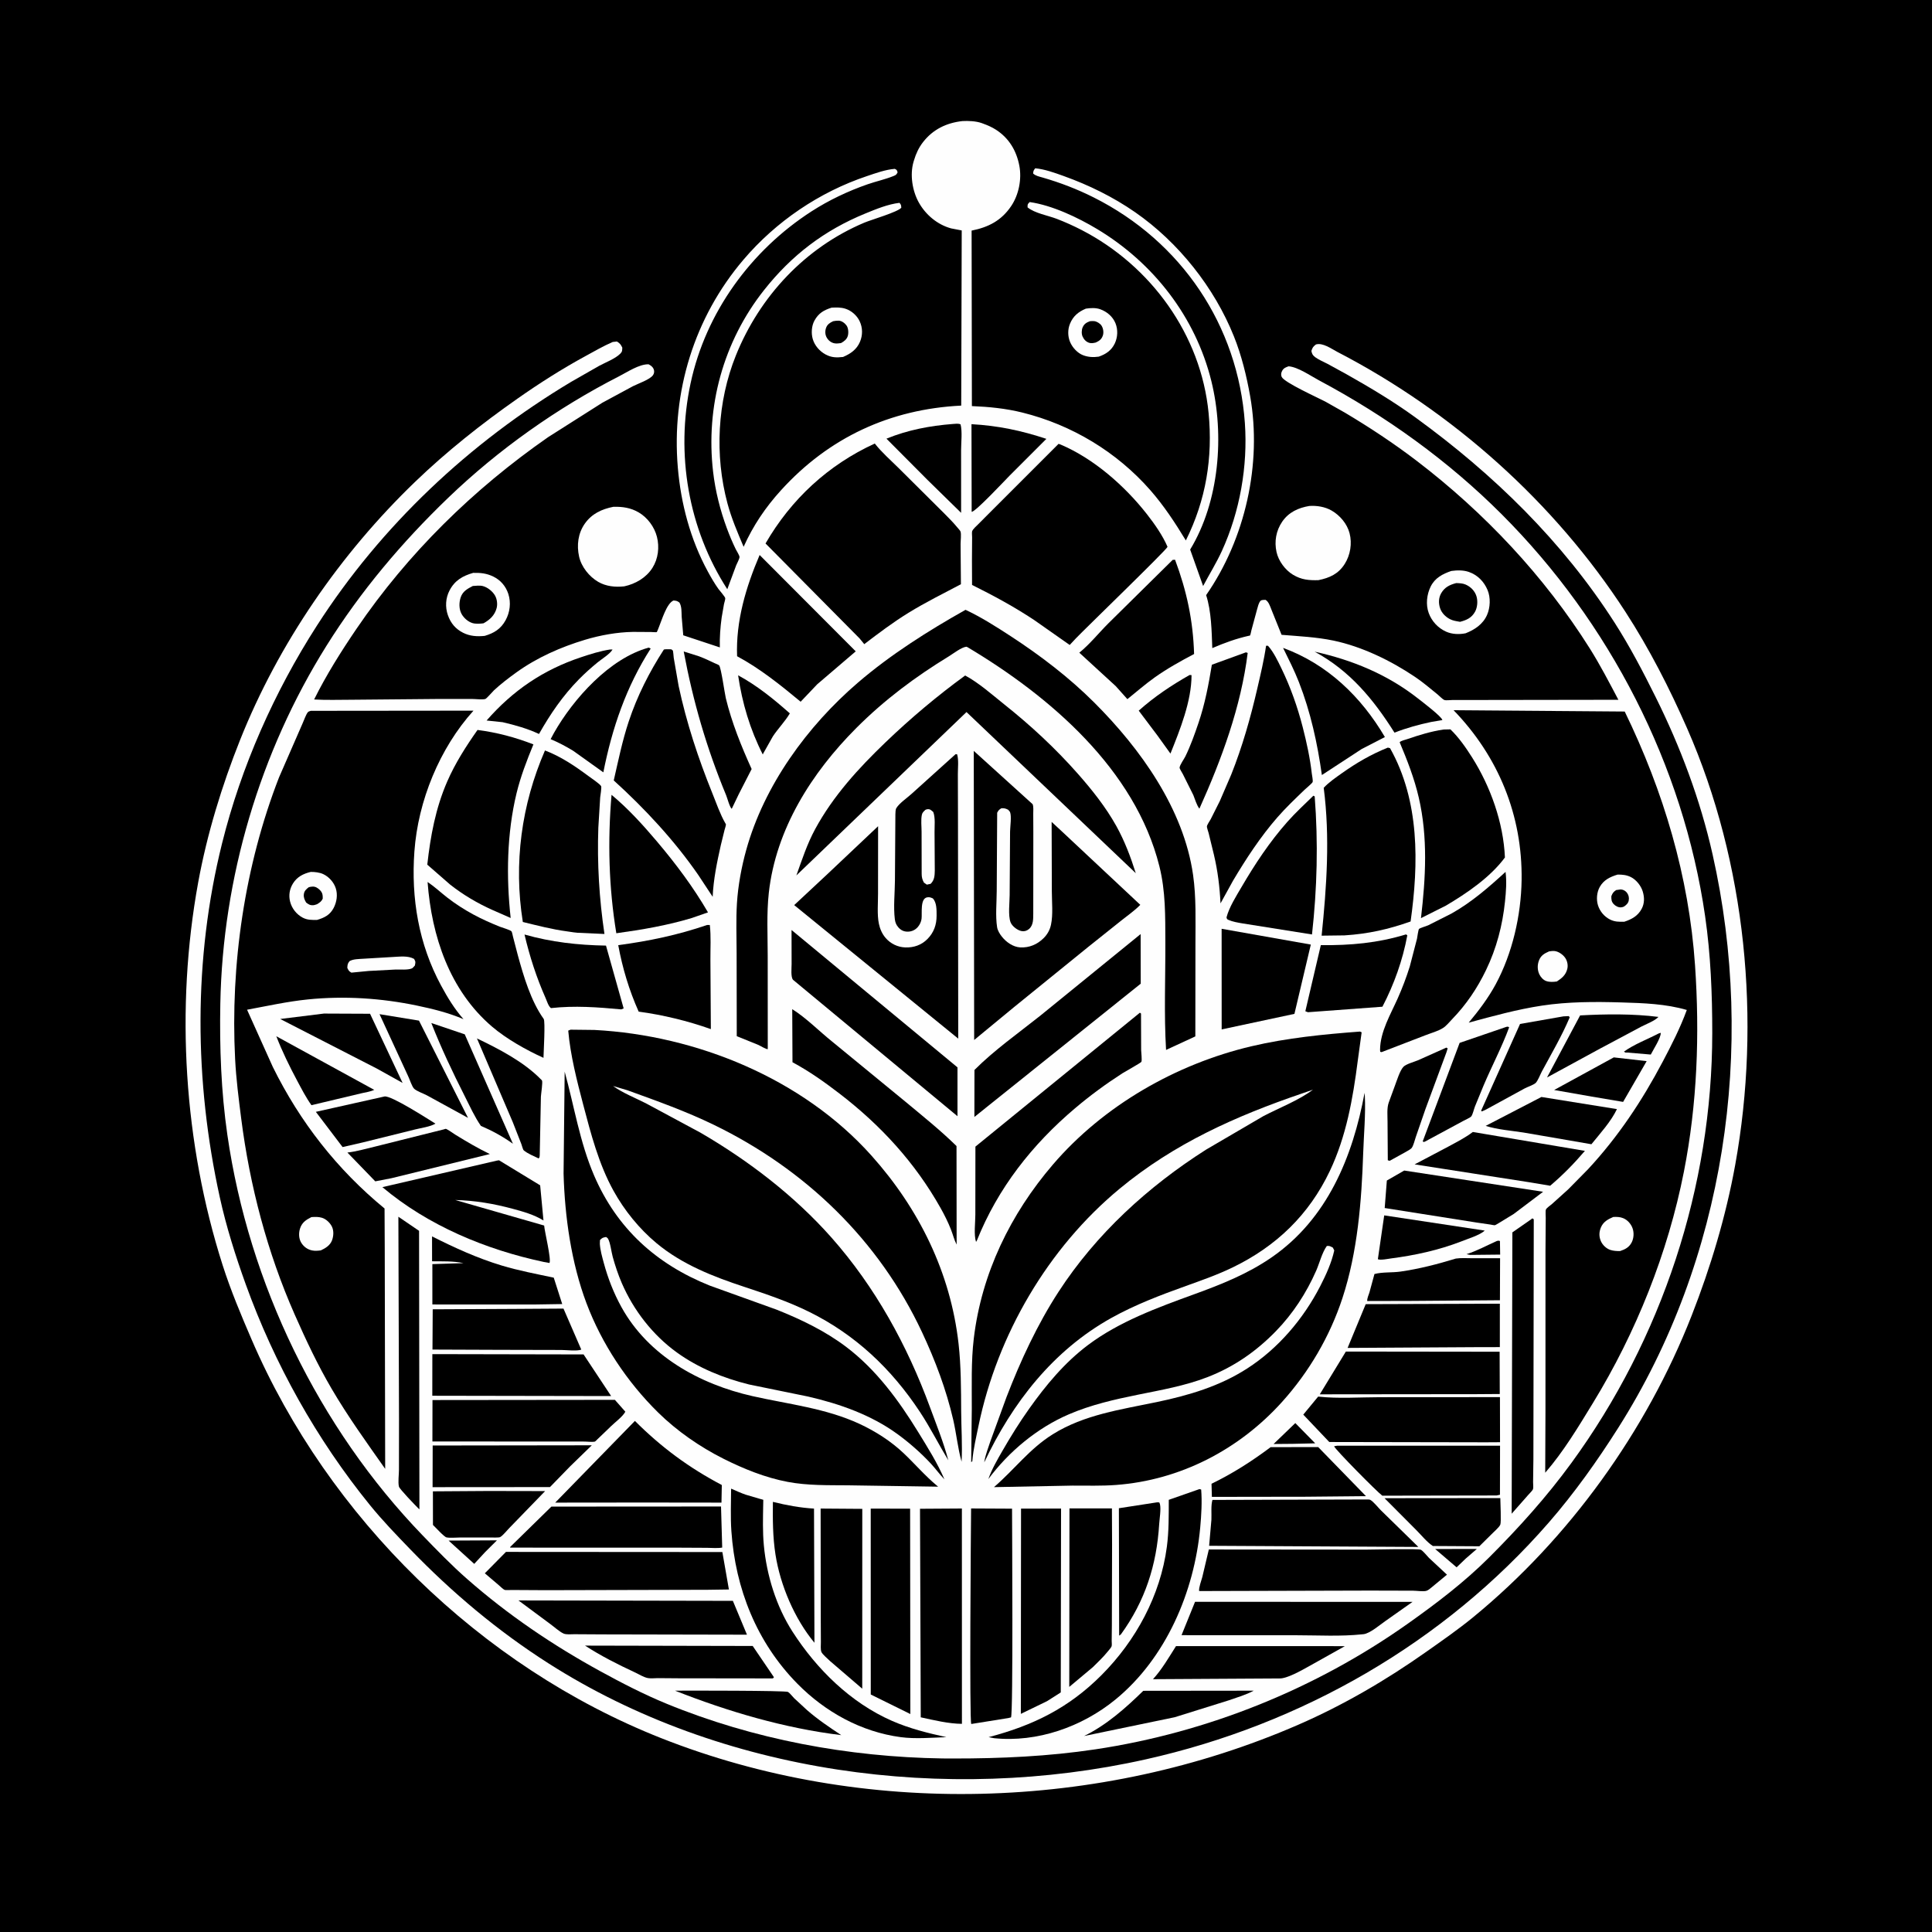 <svg version="1.1" xmlns="http://www.w3.org/2000/svg" style="display: block;" viewBox="0 0 2048 2048" width="1024" height="1024">
<path transform="translate(0,0)" fill="rgb(0,0,0)" d="M -0 -0 L 2048 0 L 2048 2048 L -0 2048 L -0 -0 z"/>
<path transform="translate(0,0)" fill="rgb(254,254,254)" d="M 1151.03 327.18 C 1156.02 326.441 1161.52 326.095 1166.34 327.833 C 1173.38 330.37 1179.59 335.582 1182.43 342.607 C 1185.2 349.46 1184.87 357.406 1181.72 364.07 C 1178.2 371.498 1172.26 375.455 1164.71 378.067 C 1158.99 378.873 1153.65 378.635 1148.2 376.584 C 1142.28 374.355 1136.95 368.564 1134.45 362.812 C 1131.77 356.644 1131.69 349.305 1134.26 343.105 C 1137.61 335.019 1143.16 330.518 1151.03 327.18 z"/>
<path transform="translate(0,0)" fill="rgb(0,0,0)" d="M 1155.37 340.5 C 1156.85 340.395 1158.38 340.231 1159.87 340.405 C 1162.69 340.735 1166.17 342.855 1167.7 345.263 C 1169.48 348.068 1170.16 352.358 1169.1 355.562 C 1167.73 359.669 1165.29 361.395 1161.5 363.111 C 1159.24 363.578 1157.2 364.109 1154.92 363.49 C 1151.5 362.563 1149.04 359.964 1147.61 356.806 C 1146.33 353.99 1146.43 349.758 1147.69 346.922 C 1149.3 343.279 1151.78 341.847 1155.37 340.5 z"/>
<path transform="translate(0,0)" fill="rgb(254,254,254)" d="M 881.53 326.126 C 886.709 325.887 891.37 325.684 896.389 327.331 C 902.709 329.405 908.396 334.467 911.252 340.49 C 914.558 347.461 914.588 355.305 911.591 362.376 C 908.119 370.567 901.562 375.015 893.675 378.4 C 886.821 379.188 881.395 379.112 875.174 375.763 C 868.88 372.374 863.623 366.413 861.587 359.5 C 859.763 353.305 860.251 345.439 863.403 339.748 C 867.713 331.968 873.281 328.735 881.53 326.126 z"/>
<path transform="translate(0,0)" fill="rgb(0,0,0)" d="M 883.182 340.5 C 885.025 340.129 887.124 339.858 889 339.924 C 892.293 340.04 895.526 342.501 897.387 345.084 C 899.327 347.776 899.619 352.78 898.765 355.9 C 897.717 359.728 894.769 361.858 891.5 363.68 C 889.309 363.961 886.954 364.329 884.759 363.954 C 881.155 363.338 878.3 361.097 876.454 357.995 C 874.587 354.857 874.446 350.981 875.661 347.567 C 877.005 343.788 879.728 342.133 883.182 340.5 z"/>
<path transform="translate(0,0)" fill="rgb(254,254,254)" d="M 1538.42 605.244 C 1544.47 604.416 1551.16 604.241 1557 606.266 C 1566.31 609.497 1573.12 616.487 1576.89 625.5 C 1580.22 633.47 1579.77 644.069 1576.32 651.889 C 1571.96 661.752 1563.27 667.501 1553.6 671.305 C 1546.81 672.662 1539.29 672.43 1532.92 669.58 C 1524.33 665.739 1517.69 658.564 1514.47 649.748 C 1511.24 640.904 1512.43 630.054 1516.6 621.709 C 1521.18 612.518 1529.24 608.426 1538.42 605.244 z"/>
<path transform="translate(0,0)" fill="rgb(0,0,0)" d="M 1543.65 618.093 C 1547.09 618.233 1550.51 618.27 1553.71 619.689 C 1559.07 622.067 1563.43 626.47 1565.14 632.124 C 1566.66 637.126 1566.16 643.882 1563.58 648.5 C 1559.93 655.027 1554.64 657.338 1547.71 659.155 L 1546.69 658.964 C 1543.27 658.398 1540.14 657.915 1537.01 656.309 C 1532.29 653.89 1528.14 649.698 1526.5 644.588 C 1524.8 639.293 1524.93 633.634 1527.77 628.747 C 1531.45 622.432 1536.82 619.869 1543.65 618.093 z"/>
<path transform="translate(0,0)" fill="rgb(254,254,254)" d="M 501.597 607.265 C 509.321 607.093 515.714 607.707 522.837 611.14 C 530.618 614.89 536.17 621.39 538.841 629.566 C 541.853 638.783 540.601 649.032 535.939 657.5 C 530.808 666.819 523.676 671.131 513.83 674.053 C 505.893 674.888 498.148 674.42 490.916 670.768 C 482.822 666.681 477.695 660.512 474.744 652 C 471.78 643.454 472.328 633.979 476.521 625.926 C 482.11 615.193 490.494 610.47 501.597 607.265 z"/>
<path transform="translate(0,0)" fill="rgb(0,0,0)" d="M 501.193 621.169 C 504.57 620.948 508.618 620.406 511.908 621.279 C 516.898 622.604 522.129 626.818 524.693 631.236 C 526.885 635.014 527.579 640.484 526.43 644.691 C 524.343 652.338 519.221 656.992 512.553 660.73 C 509.171 661.219 504.209 661.486 500.932 660.521 C 496.188 659.124 491.668 655.103 489.292 650.827 C 486.423 645.662 486.508 638.559 488.389 633.093 C 490.583 626.718 495.595 624.083 501.193 621.169 z"/>
<path transform="translate(0,0)" fill="rgb(254,254,254)" d="M 1387.91 536.347 C 1395.78 535.77 1404.64 537.211 1411.5 541.178 C 1420.44 546.352 1427.97 555.157 1430.6 565.245 C 1433.43 576.126 1431.44 588.34 1425.46 597.799 C 1418.74 608.44 1409.35 612.603 1397.56 614.996 C 1387.43 615.265 1379.58 614.634 1370.61 609.238 C 1362.36 604.27 1355.26 594.64 1353.18 585.226 C 1350.69 574.004 1352.66 562.555 1359.18 553.01 C 1366.04 542.974 1376.29 538.296 1387.91 536.347 z"/>
<path transform="translate(0,0)" fill="rgb(254,254,254)" d="M 650.199 537.23 C 659.83 536.985 668.568 538.21 677.053 543.181 C 686.387 548.65 693.719 558.527 696.383 569.041 C 699.17 580.042 697.74 592.276 691.63 601.928 C 684.955 612.475 673.639 618.98 661.705 621.556 C 652.247 622.573 642.434 621.648 634.08 616.764 C 624.57 611.205 616.298 600.891 613.868 590.021 C 611.181 578.006 612.732 565.333 619.903 555.116 C 627.327 544.539 637.859 539.686 650.199 537.23 z"/>
<path transform="translate(0,0)" fill="rgb(254,254,254)" d="M 649.533 362.5 L 654 361.998 C 657.345 364.223 657.86 364.902 659.675 368.5 C 659.489 371.508 659.786 372.602 657.578 374.856 C 652.343 380.2 641.892 384.176 635.155 387.786 L 605.423 404.784 C 497.548 469.37 404.08 557.138 335.974 663.127 C 290.707 733.572 255.67 812.597 235.416 893.913 C 204.78 1016.91 205.912 1145.86 233.026 1269.32 C 239.822 1300.26 249.726 1331.55 260.467 1361.34 C 290.854 1445.64 335.695 1525.96 392.266 1595.59 C 405.504 1611.89 420.21 1627.12 434.778 1642.21 C 479.134 1688.16 527.646 1728.94 581.513 1763.29 C 765.289 1880.47 1003.25 1912.23 1214.5 1865 C 1379.38 1828.14 1530.59 1741.73 1641.83 1613.89 C 1668.97 1582.7 1693.12 1548.68 1715.26 1513.79 C 1828.7 1335.07 1861.66 1111 1815.4 905.653 C 1802.35 847.713 1781.36 791.873 1754.97 738.754 C 1741.69 712.047 1727.77 685.382 1711.67 660.254 C 1656.3 573.811 1583.12 502.601 1500.42 442.518 C 1477.16 425.62 1452.62 410.969 1427.6 396.858 L 1407.31 385.733 C 1403.1 383.534 1398.08 381.499 1394.25 378.696 C 1391.55 376.716 1390.76 375.182 1390.12 372 C 1391.31 368.414 1391.97 367.368 1395 365.112 C 1402.23 363.087 1411.16 369.611 1417.51 372.958 C 1539.96 436.374 1648.02 532.723 1723.06 648.636 C 1748.37 687.715 1769.81 729.664 1788.5 772.258 C 1851.01 914.737 1867 1082.21 1839.41 1234.73 C 1829.57 1289.14 1813.38 1343.15 1793.22 1394.59 C 1745.23 1517.09 1663.52 1630.71 1561.74 1714.21 C 1545.79 1727.29 1528.82 1739.04 1511.98 1750.93 C 1469.48 1780.93 1424.26 1807.38 1376.51 1828.18 C 1165.85 1919.94 915.018 1927.21 700.645 1842.41 C 509.33 1766.74 348.141 1608.86 266.742 1420 C 255.614 1394.18 244.517 1367.8 235.972 1341.02 C 194.837 1212.12 185.757 1068.66 210.064 935.5 C 219.404 884.339 235.203 832.811 254.451 784.496 C 295.273 682.029 360.712 587.092 440.124 510.665 C 473.71 478.341 510.619 449.141 548.763 422.419 C 572.136 406.046 595.79 390.987 620.854 377.343 C 630.291 372.207 639.654 366.746 649.533 362.5 z"/>
<path transform="translate(0,0)" fill="rgb(254,254,254)" d="M 1020.2 128.347 C 1026.5 127.988 1034.57 128.358 1040.51 130.434 L 1042 130.989 C 1046.95 132.783 1051.52 134.75 1055.95 137.632 C 1069.62 146.532 1077.46 159.706 1080.52 175.56 C 1083.26 189.794 1080.01 206.413 1071.91 218.429 C 1061.53 233.845 1047.78 240.904 1029.94 244.446 L 1030.24 430.473 C 1048.31 431.208 1066.18 432.956 1083.77 437.334 C 1136.07 450.345 1183.74 478.98 1219.34 519.562 C 1233.8 536.05 1245.69 554.205 1257.05 572.904 C 1278.36 530.081 1285.75 485.282 1281.16 437.799 C 1273.13 354.946 1220.08 281.76 1146.58 243.835 C 1138.07 239.445 1129.23 235.459 1120.29 232.017 C 1111.14 228.488 1096.75 226.036 1089.26 219.821 C 1089.26 216.415 1089.13 216.632 1091.5 214.199 C 1115.32 217.595 1142.55 230.521 1163.06 242.84 C 1222.75 278.681 1267.36 336.12 1284.1 404.016 C 1298.18 461.138 1292.55 531.686 1261.62 582.565 L 1275.36 621.199 C 1281.94 608.745 1289.36 596.896 1295.24 584.043 C 1314.29 542.41 1322.81 494.248 1319.63 448.594 C 1312.39 344.863 1252.18 255.84 1159.34 209.275 C 1141.71 200.434 1124.04 193.655 1105.12 188.172 C 1101.51 187.126 1098.08 186.528 1095.2 184 C 1095.33 181.038 1095.59 180.796 1097.37 178.387 C 1107.55 179.352 1117.97 183.156 1127.56 186.595 C 1154.25 196.169 1180.04 208.823 1203.36 225.016 C 1249.25 256.872 1287.31 304.856 1308.01 356.589 C 1316.1 376.796 1321.44 398.59 1325.22 419.991 C 1337.9 491.717 1319.98 571.297 1278.55 630.856 C 1284.11 647.88 1284.43 669.182 1285.07 687.02 C 1298.04 681.452 1310.25 676.99 1324.03 673.897 C 1324.37 673.823 1324.8 673.928 1325.03 673.674 C 1325.62 673.018 1326.22 669.308 1326.54 668.137 L 1332.58 645.857 C 1333.4 643.021 1334.16 639.245 1336.12 637.002 C 1337.27 635.692 1339.83 635.993 1341.5 635.857 C 1344.87 637.717 1346.38 642.824 1347.78 646.247 L 1358.52 672.932 C 1376.75 674.439 1395.55 675.296 1413.5 679.046 C 1443.77 685.37 1474.66 700.421 1500.16 717.664 C 1508.48 723.284 1516.18 729.859 1523.96 736.186 C 1525.72 737.614 1529.15 741.278 1531.13 742.034 C 1532.75 742.653 1537.74 742.032 1539.63 742.031 L 1565.09 742.021 L 1715.56 741.803 C 1705.85 723.452 1696.26 704.902 1685.2 687.323 C 1637.08 610.857 1573.52 543.32 1501.85 488.563 C 1477.73 470.141 1451.76 452.966 1425.67 437.447 L 1404.84 425.669 C 1397.36 421.74 1361.28 405.461 1358.62 399.5 C 1357.63 397.266 1358.04 395.077 1359.18 393 C 1360.71 390.182 1363.13 389.273 1366 388.293 C 1375.98 389.104 1389.05 398.292 1397.96 403.039 C 1469.05 440.932 1535.05 488.259 1592.04 545.333 C 1706.15 659.596 1784.33 810.958 1807.5 971.234 C 1813.42 1012.17 1815.08 1053.67 1815.07 1094.98 C 1815.02 1257.92 1761.74 1419.36 1665.66 1550.93 C 1639.47 1586.8 1609.88 1619.66 1578.5 1650.99 C 1552.25 1677.2 1522.64 1699.69 1492.44 1721.08 C 1394.62 1790.37 1279.9 1836.53 1161.29 1854.35 C 1111.3 1861.86 1061.2 1864.12 1010.72 1864.08 L 999.071 1864.03 C 899.523 1862.54 798.711 1843.88 706.5 1805.98 C 682.419 1796.08 659.211 1784.09 636.393 1771.59 C 585.787 1743.87 538.469 1711.83 495.042 1673.67 C 478.669 1659.29 463.206 1643.33 448.068 1627.65 C 337.562 1513.23 263.752 1360.35 241.014 1203.04 C 234.36 1157 232.684 1110.35 233.549 1063.88 C 236.027 930.763 275.359 797.503 346.051 684.594 C 382.311 626.679 426.028 574.841 475.231 527.56 C 528.44 476.429 590.588 432.47 656.277 398.865 C 665.131 394.336 677.491 385.963 687.5 386.169 C 690.015 387.543 691.851 388.645 692.987 391.5 C 693.798 393.539 693.469 395.898 692.237 397.652 C 688.888 402.419 676.552 406.553 670.941 409.402 L 638.476 426.927 L 580.988 463.429 C 501.582 518.718 432.438 586.455 377.924 666.519 C 361.666 690.397 345.82 715.577 332.984 741.479 C 346.032 742.261 359.372 741.763 372.449 741.764 L 462.737 740.954 L 500.533 740.94 C 504.307 740.945 510.916 741.868 514.43 740.967 C 515.782 740.62 522.148 733.129 523.643 731.744 C 531.024 724.908 539.075 718.774 547.225 712.889 C 569.12 697.08 594.449 685.912 620.228 678.165 C 636.387 673.309 654.094 670.131 670.995 669.836 L 690.116 669.96 C 691.04 669.974 695.703 670.341 696.261 670.059 C 696.491 669.942 698.064 665.725 698.395 664.931 C 701.497 657.5 706.63 639.69 713.898 636.573 C 716.796 636.719 717.935 636.999 720.257 638.758 C 722.799 643.123 722.351 648.741 722.605 653.696 L 724.283 673.443 L 763.053 686.276 C 762.761 675.808 763.583 664.878 765.007 654.5 L 767.475 640.305 C 767.773 638.84 768.925 635.489 768.789 634.14 C 768.631 632.575 762.788 626.005 761.639 624.405 C 757.428 618.539 753.753 612.138 750.304 605.8 C 731.816 571.825 721.764 533.873 718.51 495.5 C 711.724 415.463 735.881 336.63 788.125 275.256 C 822.599 234.758 868.546 203.595 918.961 186.69 C 928.352 183.541 938.578 179.789 948.5 178.99 C 950.856 180.087 950.6 180.192 951.515 182.669 C 950.137 185.268 949.878 185.498 947.038 186.645 C 938.215 190.206 928.6 192.254 919.584 195.392 C 899 202.555 878.786 212.123 860.448 223.924 C 796.033 265.376 748.073 331.23 732.016 406.45 C 716.087 481.073 729.496 560.318 770.959 624.602 L 780.331 599.389 C 781.128 597.392 783.884 592.459 783.921 590.506 C 783.954 588.824 780.798 583.957 779.916 582.151 C 776.413 574.982 773.271 567.47 770.502 559.985 C 763.368 540.693 758.282 520.47 755.905 500.026 C 747.883 431.023 766.74 362.128 809.878 307.562 C 839.158 270.524 873.757 244.091 917.579 226.197 C 928.913 221.569 941.268 216.447 953.5 215.014 C 955.271 217.129 955.194 217.403 955.41 220.186 C 951.985 224.683 923.425 232.989 916.303 235.99 C 853.61 262.401 805.36 314.024 780.05 376.822 C 760.318 425.778 757.487 482.583 771.104 533.5 C 775.357 549.405 781.867 564.513 788.267 579.637 C 798.34 557.177 811.288 537.987 827.829 519.763 C 878.628 463.798 943.548 433.649 1018.93 429.956 L 1019.47 244.278 L 1008.22 242.103 C 993.75 238.187 981.262 227.701 973.989 214.678 C 967.116 202.373 964.406 185.312 968.338 171.689 L 968.853 170 C 970.981 162.85 973.893 156.532 978.5 150.605 C 989.001 137.094 1003.39 130.2 1020.2 128.347 z"/>
<path transform="translate(0,0)" fill="rgb(0,0,0)" d="M 1586.72 1315.5 C 1588.96 1315.06 1587.86 1315.05 1590 1315.5 L 1590.23 1329.92 L 1558.5 1330.25 C 1557.13 1330.07 1555.88 1329.82 1554.54 1329.5 C 1565.49 1326.02 1576.22 1320.19 1586.72 1315.5 z"/>
<path transform="translate(0,0)" fill="rgb(0,0,0)" d="M 1758.3 1095.5 L 1760.45 1094.84 C 1760.8 1100.04 1752.51 1112.67 1749.9 1117.87 L 1724.77 1115.73 C 1722.37 1115.73 1723.49 1116.04 1721.43 1114.8 C 1732.01 1107.09 1746.56 1101.62 1758.3 1095.5 z"/>
<path transform="translate(0,0)" fill="rgb(0,0,0)" d="M 1521.34 1642.01 L 1565.52 1641.93 L 1553.72 1652.17 L 1544.06 1661.43 L 1521.34 1642.01 z"/>
<path transform="translate(0,0)" fill="rgb(0,0,0)" d="M 1373.08 1508.52 L 1394.17 1530 L 1370.59 1530.52 L 1350.05 1530.7 L 1373.08 1508.52 z"/>
<path transform="translate(0,0)" fill="rgb(0,0,0)" d="M 475.534 1633.08 L 526.773 1632.82 L 514.287 1645.25 L 502.709 1657.78 L 475.534 1633.08 z"/>
<path transform="translate(0,0)" fill="rgb(0,0,0)" d="M 782.428 715.858 C 802.615 726.783 820.147 741.042 837.261 756.206 C 832.353 764.604 824.7 772.35 819.238 780.645 L 809.157 798.546 L 808.581 799.785 C 795.059 773.209 786.782 745.319 782.428 715.858 z"/>
<path transform="translate(0,0)" fill="rgb(0,0,0)" d="M 1261.07 715.5 L 1263.08 715.688 C 1263.1 743.182 1250.84 773.627 1240.73 798.83 L 1226.92 779.648 L 1207.1 753.325 C 1223.7 738.505 1241.75 726.456 1261.07 715.5 z"/>
<path transform="translate(0,0)" fill="rgb(0,0,0)" d="M 1710.68 1120.87 L 1745.53 1124.85 L 1720.57 1168.06 L 1687.25 1162.43 L 1647.46 1155.44 L 1710.68 1120.87 z"/>
<path transform="translate(0,0)" fill="rgb(0,0,0)" d="M 292.9 1098.46 L 395.619 1154.71 L 396.759 1155.24 C 392.878 1157.19 387.816 1157.83 383.568 1158.83 L 330.146 1171.54 C 324.446 1163.6 319.642 1154.23 315.028 1145.61 C 306.879 1130.38 299.136 1114.58 292.9 1098.46 z"/>
<path transform="translate(0,0)" fill="rgb(0,0,0)" d="M 1674.98 1076.38 C 1702.12 1074.92 1731.05 1074.53 1758.02 1077.97 C 1754.3 1082.14 1744.58 1085.75 1739.49 1088.44 L 1696.41 1111.41 L 1639.91 1142.16 L 1674.98 1076.38 z"/>
<path transform="translate(0,0)" fill="rgb(0,0,0)" d="M 1467.32 1288.36 L 1573.87 1304.46 C 1568.63 1309.44 1555.62 1313.23 1548.77 1316.05 C 1524.81 1325.27 1499.96 1330.68 1474.55 1333.99 C 1471.29 1334.42 1463.43 1336.09 1460.59 1334.83 L 1467.32 1288.36 z"/>
<path transform="translate(0,0)" fill="rgb(0,0,0)" d="M 1393.57 690.796 C 1433.57 699.655 1470.52 714.859 1502.91 740.244 C 1506.85 743.335 1528.52 759.751 1528.96 763.308 L 1517.19 765.293 C 1503.75 768.135 1491.02 771.649 1478.21 776.63 C 1455.86 741.179 1430.89 711.031 1393.57 690.796 z"/>
<path transform="translate(0,0)" fill="rgb(0,0,0)" d="M 715.544 1792.18 C 728.161 1792.09 832.826 1791.99 835.314 1793.52 C 837.358 1794.78 840.037 1798.41 841.839 1800.19 L 855.506 1812.8 C 866.714 1822.6 879.366 1831.12 891.773 1839.32 C 831.787 1832.04 771.719 1814.33 715.544 1792.18 z"/>
<path transform="translate(0,0)" fill="rgb(0,0,0)" d="M 1211.92 1792.33 L 1328.99 1792.2 C 1320.82 1796.6 1311.07 1799.45 1302.27 1802.51 L 1245.24 1820.33 L 1149.16 1840.25 C 1172.94 1828.63 1193.12 1810.69 1211.92 1792.33 z"/>
<path transform="translate(0,0)" fill="rgb(0,0,0)" d="M 457.225 1084.45 L 492.645 1096.43 L 543.709 1212.4 C 533.003 1204.77 521.852 1198.65 509.779 1193.5 C 503.078 1183.89 498.008 1172.54 492.705 1162.09 C 479.862 1136.78 467.605 1110.87 457.225 1084.45 z"/>
<path transform="translate(0,0)" fill="rgb(0,0,0)" d="M 343.384 1074.42 L 392.277 1074.63 L 426.77 1147.94 L 399.577 1132.79 L 297.025 1080.17 L 343.384 1074.42 z"/>
<path transform="translate(0,0)" fill="rgb(0,0,0)" d="M 402.322 1075.07 L 444.133 1081.9 L 496.124 1184.99 L 452.396 1161.05 C 448.868 1159.15 441.431 1156.6 438.94 1154.02 C 436.57 1151.56 434.351 1144.34 432.721 1140.96 L 402.322 1075.07 z"/>
<path transform="translate(0,0)" fill="rgb(0,0,0)" d="M 505.593 1100.78 C 528.61 1111.74 555.274 1125.63 573.165 1143.94 C 573.614 1144.4 574.182 1144.77 574.509 1145.32 C 575.529 1147.05 573.531 1159.41 573.375 1162.5 L 572.14 1224.5 C 571.977 1226.31 572.227 1226.53 571 1227.99 C 566.292 1225.72 558.912 1222.74 555.108 1219.32 C 554.354 1218.65 553.092 1213.9 552.666 1212.78 L 543.578 1189.56 L 505.593 1100.78 z"/>
<path transform="translate(0,0)" fill="rgb(0,0,0)" d="M 1533.21 1110.5 L 1534.57 1111.33 L 1533.34 1115.35 L 1511.03 1175.68 L 1500.78 1205.34 C 1499.72 1208.41 1498.4 1214.19 1496.54 1216.75 C 1495.38 1218.34 1491.95 1220.02 1490.24 1221.05 L 1473.14 1230.5 L 1471.13 1229.95 L 1470.85 1188.98 C 1470.87 1182.56 1469.95 1174.44 1472.25 1168.39 L 1478.52 1151.26 C 1480.55 1146.01 1483.85 1134.9 1487.66 1130.88 C 1490.46 1127.94 1499.16 1125.6 1503.01 1123.98 L 1533.21 1110.5 z"/>
<path transform="translate(0,0)" fill="rgb(0,0,0)" d="M 407.61 1162.31 C 414.794 1161.1 453.661 1186.24 461.567 1191.1 C 456.087 1194.42 446.45 1195.64 440.152 1197.24 L 384.462 1211.04 L 363.154 1215.94 L 334.819 1178.6 L 407.61 1162.31 z"/>
<path transform="translate(0,0)" fill="rgb(0,0,0)" d="M 646.689 688.5 L 649.326 688.493 C 646.684 693.225 637.942 698.499 633.63 702.035 C 626.641 707.767 619.971 713.7 613.631 720.155 C 596.507 737.586 583.35 756.862 571.363 778.04 C 558.791 772.197 546.265 768.719 532.79 765.552 L 515.818 763.768 C 543.576 732.013 575.78 710.051 615.964 696.686 C 626.008 693.346 636.201 690.099 646.689 688.5 z"/>
<path transform="translate(0,0)" fill="rgb(0,0,0)" d="M 1029.81 449.643 C 1058 451.22 1082.49 456.375 1109.19 465.207 L 1070.5 503.906 C 1065.27 509.189 1034.34 542.328 1030 542.609 L 1029.81 449.643 z"/>
<path transform="translate(0,0)" fill="rgb(0,0,0)" d="M 1010.15 449.426 C 1012.88 449.24 1015.64 448.738 1018.23 449.826 C 1020.23 457.519 1018.8 469.118 1018.8 477.215 L 1018.82 543.623 L 983.095 508.635 L 939.675 465.006 C 962.361 455.735 985.818 451.322 1010.15 449.426 z"/>
<path transform="translate(0,0)" fill="rgb(0,0,0)" d="M 1657.3 1077.39 L 1663 1077.12 L 1663.94 1078.5 C 1655.68 1098.02 1644.56 1117.05 1634.48 1135.71 C 1632.93 1138.58 1630.05 1146.02 1627.82 1148.02 C 1625.44 1150.14 1619.26 1152.16 1616.26 1153.75 L 1575.44 1176.05 L 1571 1178.12 L 1569.99 1177.5 L 1611.31 1085.44 L 1657.3 1077.39 z"/>
<path transform="translate(0,0)" fill="rgb(0,0,0)" d="M 1633.98 1162.84 L 1714.03 1175.71 C 1707.69 1188.95 1696.21 1201.5 1686.95 1212.95 L 1662.63 1208.73 L 1614.88 1200.52 C 1601.71 1198.48 1587.57 1197.46 1574.86 1193.49 L 1633.98 1162.84 z"/>
<path transform="translate(0,0)" fill="rgb(0,0,0)" d="M 470.627 1197.15 C 471.252 1196.97 471.851 1196.63 472.5 1196.61 C 473.662 1196.57 481.596 1202.16 483 1203.02 C 494.91 1210.35 506.615 1217.25 519.235 1223.34 L 414.966 1248.94 L 397.803 1252.27 L 368.255 1221.74 C 378.147 1220.64 388.126 1217.62 397.847 1215.36 L 470.627 1197.15 z"/>
<path transform="translate(0,0)" fill="rgb(0,0,0)" d="M 1226.74 1592.5 L 1228.91 1592.65 L 1229.62 1594.5 C 1230.85 1599.97 1229.14 1609.89 1228.78 1615.71 C 1226.09 1659.2 1213.84 1697.1 1188.21 1732.5 L 1186.35 1733.85 L 1186.07 1598.79 L 1226.74 1592.5 z"/>
<path transform="translate(0,0)" fill="rgb(0,0,0)" d="M 1596.86 1088.5 C 1598.91 1088.22 1597.94 1088.05 1599.77 1089 C 1592.06 1109.95 1581.22 1130.42 1572.5 1151.05 L 1563.5 1172.95 C 1562.39 1175.8 1561.3 1180.94 1559.67 1183.35 C 1558.8 1184.64 1552.56 1187.41 1550.98 1188.31 L 1510.5 1210.15 C 1508.96 1210.69 1509.76 1210.69 1508.11 1210 L 1547.26 1105.5 L 1596.86 1088.5 z"/>
<path transform="translate(0,0)" fill="rgb(0,0,0)" d="M 518.001 1580.5 L 577.853 1580.62 L 540.169 1619.49 C 537.477 1622.18 533.327 1627.57 530.16 1629.39 C 528.874 1630.13 522.13 1629.76 520.25 1629.84 L 486.894 1629.85 C 482.888 1629.81 477.149 1630.5 473.316 1629.7 C 470.752 1629.16 461.434 1618.82 458.955 1616.48 L 458.901 1580.89 L 518.001 1580.5 z"/>
<path transform="translate(0,0)" fill="rgb(0,0,0)" d="M 819.298 1592.04 C 833.827 1595.65 847.92 1598.27 862.891 1599.18 L 863.348 1741.39 C 842.231 1716.03 827.082 1680.28 822.015 1647.75 C 819.122 1629.19 819.1 1610.77 819.298 1592.04 z"/>
<path transform="translate(0,0)" fill="rgb(0,0,0)" d="M 1467.67 1588.15 L 1590.39 1588.03 C 1590.39 1592.24 1591.53 1613.66 1590.38 1616.23 C 1588.99 1619.34 1582.85 1624.38 1580.36 1627.07 L 1568.18 1639.12 L 1518.89 1638.83 C 1512.62 1634.78 1506.77 1627.39 1501.46 1622.08 L 1467.67 1588.15 z"/>
<path transform="translate(0,0)" fill="rgb(0,0,0)" d="M 724.771 690.604 L 740.925 695.683 C 746.532 697.812 751.986 700.321 757.384 702.928 C 758.27 703.355 761.784 704.666 762.331 705.346 C 764.457 707.988 768.198 735.119 769.384 740.014 C 775.658 765.915 785.78 791.006 796.771 815.214 L 783.056 841.998 L 775.664 857.385 C 773.446 855.599 771.008 846.049 769.702 842.9 C 749.059 793.13 734.66 743.524 724.771 690.604 z"/>
<path transform="translate(0,0)" fill="rgb(0,0,0)" d="M 1320.72 691.5 L 1322.6 692.139 C 1315.53 749.146 1294.87 805.145 1271.41 857.237 C 1268.44 853.331 1266.85 847.456 1265 842.871 L 1253.93 820.695 C 1253.31 819.476 1250.43 814.987 1250.42 813.827 C 1250.4 811.223 1255.25 804.444 1256.5 801.89 C 1262.08 790.484 1266.42 778.203 1270.5 766.185 C 1277.35 745.983 1281.19 725.603 1284.63 704.626 L 1320.72 691.5 z"/>
<path transform="translate(0,0)" fill="rgb(0,0,0)" d="M 1543.19 1334.14 C 1548.68 1333.3 1554.79 1333.78 1560.36 1333.77 L 1590.15 1333.76 L 1589.98 1378.31 L 1497.5 1379.01 L 1449.32 1379.13 C 1449.06 1376.36 1450.82 1372.75 1451.65 1370.08 L 1456.97 1350.53 C 1465.38 1348.25 1475.68 1349.2 1484.5 1347.94 C 1504.49 1345.08 1523.9 1340.04 1543.19 1334.14 z"/>
<path transform="translate(0,0)" fill="rgb(0,0,0)" d="M 687.674 686.5 C 688.402 686.74 689.061 687.154 689.745 687.5 C 663.837 727.888 648.824 771.831 639.564 818.717 L 607.587 795.869 C 599.794 791.146 592.1 787.054 583.689 783.533 L 587.235 776.916 C 607.786 740.749 646.132 697.835 687.674 686.5 z"/>
<path transform="translate(0,0)" fill="rgb(0,0,0)" d="M 620.162 1744.42 L 797.899 1744.8 L 820.123 1777.5 L 820.272 1778.43 L 819 1779.19 L 718.944 1779.06 L 697.124 1778.89 C 693.766 1778.88 690.331 1779.41 687 1778.86 C 682.446 1778.1 677.007 1774.64 672.834 1772.71 C 654.748 1764.31 636.906 1755.27 620.162 1744.42 z"/>
<path transform="translate(0,0)" fill="rgb(0,0,0)" d="M 1246.6 1744.96 L 1425.64 1744.98 L 1387.5 1766.34 C 1380.11 1770.43 1364.12 1779.7 1355.95 1779.23 L 1222.21 1780.01 C 1231.52 1769.9 1239.23 1756.59 1246.6 1744.96 z"/>
<path transform="translate(0,0)" fill="rgb(0,0,0)" d="M 556.009 990.637 C 584.47 998.727 612.911 1001.89 642.375 1002.38 L 661.097 1068.96 L 658.5 1069.99 C 633.624 1067.65 608.979 1065.84 584.05 1068.63 C 581.331 1066.69 579.714 1061.06 578.339 1057.96 C 568.663 1036.14 561.463 1013.85 556.009 990.637 z"/>
<path transform="translate(0,0)" fill="rgb(0,0,0)" d="M 1561.28 1199.95 L 1680.07 1219.97 C 1668.66 1233.33 1656.67 1245.59 1643.24 1256.94 L 1622.25 1253.41 L 1499.57 1234.29 L 1534.92 1215.63 C 1544.03 1210.69 1552.96 1206.19 1561.28 1199.95 z"/>
<path transform="translate(0,0)" fill="rgb(0,0,0)" d="M 1360.1 686.78 C 1407.31 704.145 1442.9 738.588 1468.05 781.316 L 1443.45 793.991 L 1401.24 821.564 C 1396.52 787.85 1389.31 754.806 1376.87 723 C 1372.01 710.577 1365.98 698.734 1360.1 686.78 z"/>
<path transform="translate(0,0)" fill="rgb(0,0,0)" d="M 1346.96 1534.02 L 1397.37 1533.99 L 1447.99 1585.99 L 1384.29 1586.6 L 1284.64 1586.75 L 1284.27 1572.84 C 1306.8 1561.9 1326.96 1549 1346.96 1534.02 z"/>
<path transform="translate(0,0)" fill="rgb(0,0,0)" d="M 457.987 1310.64 C 482.059 1322.75 505.962 1333.7 531.859 1341.52 C 549.988 1346.99 568.509 1350.43 587.001 1354.38 L 595.976 1382.36 L 565.5 1382.83 L 458.328 1382.78 L 458.323 1340.01 L 491.313 1338.97 C 480.5 1336.64 469.048 1337.15 458.027 1337.01 L 457.987 1310.64 z"/>
<path transform="translate(0,0)" fill="rgb(0,0,0)" d="M 1490.46 990.5 L 1491.8 991.5 C 1486.91 1017.91 1477.8 1043.36 1465.43 1067.16 L 1386.5 1073 L 1383.72 1071.96 L 1400.13 1001.9 C 1431.62 1002.21 1460.12 999.717 1490.46 990.5 z"/>
<path transform="translate(0,0)" fill="rgb(0,0,0)" d="M 1488.53 1240.83 L 1635.75 1263.33 L 1604.61 1286.85 L 1588.72 1296.56 C 1587.89 1297.01 1585.36 1298.65 1584.6 1298.78 C 1583.82 1298.92 1580.82 1298.22 1579.86 1298.08 L 1565.02 1295.91 L 1467.84 1280.55 L 1470.12 1251.41 L 1488.53 1240.83 z"/>
<path transform="translate(0,0)" fill="rgb(0,0,0)" d="M 422.299 1289.79 L 444.223 1304.74 L 444.608 1600 L 443.291 1598.76 C 440.227 1595.73 423.503 1578.44 422.889 1575.87 C 421.774 1571.2 422.903 1563.08 422.909 1558.12 L 422.962 1504.13 L 422.299 1289.79 z"/>
<path transform="translate(0,0)" fill="rgb(0,0,0)" d="M 544.265 1387.5 L 597.319 1387.16 L 616.187 1430.64 C 611.82 1432.45 600.094 1431.03 595.007 1431.02 L 529.5 1430.87 L 458.441 1430.6 L 458.689 1387.92 L 544.265 1387.5 z"/>
<path transform="translate(0,0)" fill="rgb(0,0,0)" d="M 458.658 1532.3 L 627.339 1532.07 L 604.249 1554.51 L 582.997 1576.36 L 458.552 1576.45 L 458.658 1532.3 z"/>
<path transform="translate(0,0)" fill="rgb(0,0,0)" d="M 1624.33 1291.5 L 1625.86 1292.5 L 1625.46 1546.74 L 1625.14 1571.2 C 1625.12 1572.89 1625.59 1577.14 1625.03 1578.62 C 1624.42 1580.22 1621.26 1583.16 1620.09 1584.55 L 1602.43 1604.6 L 1603.18 1306.37 L 1623.22 1292.42 L 1624.33 1291.5 z"/>
<path transform="translate(0,0)" fill="rgb(0,0,0)" d="M 1447.71 1382.46 L 1589.9 1381.98 L 1589.89 1428 L 1570.5 1428.01 L 1428.52 1428.84 L 1447.71 1382.46 z"/>
<path transform="translate(0,0)" fill="rgb(0,0,0)" d="M 1266.8 1697.97 L 1497.34 1698.06 L 1468.75 1718.23 C 1462.75 1722.37 1452.24 1731.54 1445.35 1732.31 L 1444.1 1732.42 C 1421.26 1734.87 1397.17 1733.45 1374.19 1733.44 L 1252.48 1733.34 L 1266.8 1697.97 z"/>
<path transform="translate(0,0)" fill="rgb(0,0,0)" d="M 549.591 1696.52 L 776.865 1696.96 L 791.806 1732.83 L 639.298 1732.52 L 608.749 1732.34 C 605.441 1732.32 600.271 1732.99 597.245 1731.56 C 592.625 1729.37 587.553 1724.62 583.356 1721.57 L 549.591 1696.52 z"/>
<path transform="translate(0,0)" fill="rgb(0,0,0)" d="M 869.896 1599.13 L 914.061 1599.45 L 914.008 1790.09 L 880.035 1760.93 C 877.856 1758.76 871.74 1753.71 870.708 1751.1 C 869.672 1748.48 870.186 1743.62 870.169 1740.81 L 870.051 1716.56 L 869.896 1599.13 z"/>
<path transform="translate(0,0)" fill="rgb(0,0,0)" d="M 1294.98 984.556 L 1389.52 1001.28 L 1372.15 1074.74 L 1295.02 1091.22 L 1294.98 984.556 z"/>
<path transform="translate(0,0)" fill="rgb(0,0,0)" d="M 458.309 1435.43 L 618.617 1435.75 L 647.838 1479.88 L 458.257 1479.55 L 458.309 1435.43 z"/>
<path transform="translate(0,0)" fill="rgb(0,0,0)" d="M 1133.68 1598.97 L 1178.68 1598.96 L 1178.84 1637.43 L 1178.62 1723 L 1178.44 1739.49 C 1178.42 1740.96 1178.79 1743.91 1178.35 1745.13 C 1177.79 1746.7 1175.3 1749.37 1174.21 1750.73 C 1169.54 1756.59 1163.87 1761.86 1158.57 1767.16 L 1133.47 1788.19 L 1133.68 1598.97 z"/>
<path transform="translate(0,0)" fill="rgb(0,0,0)" d="M 749.628 980.5 L 752.434 980.547 C 753.805 992.513 752.985 1005.38 753.066 1017.44 L 753.531 1090.9 C 729.238 1082.26 702.585 1075.79 677.023 1072.37 C 666.838 1049.55 659.91 1026.43 655.353 1001.9 C 688.186 997.53 718.272 991.208 749.628 980.5 z"/>
<path transform="translate(0,0)" fill="rgb(0,0,0)" d="M 1426.67 1432.7 L 1589.67 1432.9 L 1589.81 1477.7 L 1565.1 1477.87 L 1399.03 1478.04 L 1426.67 1432.7 z"/>
<path transform="translate(0,0)" fill="rgb(0,0,0)" d="M 1417.43 1532.5 L 1590.11 1532.49 L 1590.01 1584.5 L 1586.5 1585.27 L 1465.3 1585.49 C 1459.75 1581.47 1415.26 1536.43 1414.19 1533.1 L 1417.43 1532.5 z"/>
<path transform="translate(0,0)" fill="rgb(0,0,0)" d="M 673.035 1506.23 C 700.892 1534.09 730.254 1555.82 765.144 1574.18 L 764.79 1592.84 L 683.5 1592.74 L 588.549 1592.84 L 673.035 1506.23 z"/>
<path transform="translate(0,0)" fill="rgb(0,0,0)" d="M 1392.21 843.5 L 1393.63 844.194 C 1397.44 893.353 1396.22 941.573 1390.77 990.57 L 1316.78 978.801 C 1312.19 977.993 1306.64 977.092 1302.4 975.206 C 1300.36 974.302 1300.83 974.389 1300.14 972.5 C 1302.98 961.632 1310.42 949.961 1316.08 940.278 C 1330.36 915.865 1345.85 892.454 1364.61 871.239 C 1373.22 861.514 1382.93 852.581 1392.21 843.5 z"/>
<path transform="translate(0,0)" fill="rgb(0,0,0)" d="M 458.454 1484.1 L 651.787 1483.89 L 662.88 1496.46 C 660.28 1501.51 651.697 1507.92 647.421 1512.09 L 646.052 1513.46 L 633.481 1525.51 C 633.124 1525.84 631.065 1528.01 630.652 1528.12 C 628.019 1528.81 622.876 1528.12 620.039 1528.11 L 591.444 1528.1 L 458.374 1528.01 L 458.454 1484.1 z"/>
<path transform="translate(0,0)" fill="rgb(0,0,0)" d="M 648.261 842.555 C 665.817 857.125 681.446 874.34 696.16 891.717 C 716.279 915.477 734.83 940.201 750.503 967.152 L 733.211 973.176 C 706.675 981.116 680.681 985.518 653.328 989.291 C 645.334 940.488 644.046 891.845 648.261 842.555 z"/>
<path transform="translate(0,0)" fill="rgb(0,0,0)" d="M 923 1599.16 L 964.766 1599.27 L 964.996 1816.95 L 923.054 1796.25 L 923 1599.16 z"/>
<path transform="translate(0,0)" fill="rgb(0,0,0)" d="M 1082.34 1599.2 L 1124.76 1599.12 L 1124.46 1794.04 L 1109.93 1803.29 L 1082.14 1816.76 L 1082.34 1599.2 z"/>
<path transform="translate(0,0)" fill="rgb(0,0,0)" d="M 584.501 1597.06 L 764.316 1596.95 L 765.568 1640.49 C 760.562 1641.4 754.566 1640.77 749.451 1640.75 L 720.5 1640.6 L 540.89 1640.55 L 540.64 1640.02 L 584.501 1597.06 z"/>
<path transform="translate(0,0)" fill="rgb(0,0,0)" d="M 839.064 985.842 L 1014.97 1131.45 L 1014.97 1183.22 L 840.737 1038.71 C 838.048 1036.04 839.151 1025.81 839.139 1021.93 L 839.064 985.842 z"/>
<path transform="translate(0,0)" fill="rgb(0,0,0)" d="M 1209.12 990.148 L 1209.22 1042.75 L 1032.89 1184.02 L 1032.97 1134.2 C 1053.83 1113.25 1079.5 1095.17 1102.65 1076.75 L 1209.12 990.148 z"/>
<path transform="translate(0,0)" fill="rgb(0,0,0)" d="M 1243.08 593.5 L 1245.61 593.346 C 1258.01 626.53 1264.72 657.822 1265.79 693.275 C 1251.33 700.905 1237.29 708.675 1223.93 718.168 C 1213.92 725.276 1204.66 733.461 1195.07 741.124 L 1182.75 727.335 L 1144.11 691.877 C 1155.13 682.986 1164.92 670.733 1175.06 660.626 L 1243.08 593.5 z"/>
<path transform="translate(0,0)" fill="rgb(0,0,0)" d="M 1397.25 1480.5 L 1397.73 1480.48 C 1418.68 1482.79 1441.55 1481.1 1462.7 1481.09 L 1590 1481.01 L 1590.1 1528.8 L 1575.19 1528.89 L 1409.09 1528.59 L 1381.53 1499.56 L 1397.25 1480.5 z"/>
<path transform="translate(0,0)" fill="rgb(0,0,0)" d="M 1450.04 1589.5 C 1450.86 1589.63 1451.77 1589.51 1452.5 1589.9 C 1455.94 1591.73 1460.9 1598.13 1463.81 1601 L 1503.51 1639.82 L 1335.5 1638.89 L 1281.73 1638.6 L 1284.14 1611 C 1284.45 1604.59 1283.47 1596.01 1285.25 1589.97 L 1450.04 1589.5 z"/>
<path transform="translate(0,0)" fill="rgb(0,0,0)" d="M 775.002 1578.01 C 780.187 1580.25 785.396 1582.7 790.746 1584.5 L 805.447 1588.83 C 805.878 1588.95 808.996 1589.73 809.119 1589.86 C 809.156 1589.9 809.031 1594.48 809.026 1594.74 C 808.771 1609.14 808.358 1623.78 809.709 1638.14 C 812.698 1669.9 822.792 1702.74 840.115 1729.67 C 865.707 1769.47 901.742 1804.99 945.571 1824.2 C 964.21 1832.36 983.397 1837.11 1003.21 1841.46 C 987.527 1842 970.345 1843.52 954.812 1841.45 C 912.924 1835.87 874.761 1814.75 845.274 1784.81 C 802.107 1740.99 779.546 1684.11 775.298 1623.15 C 774.259 1608.25 774.936 1592.96 775.002 1578.01 z"/>
<path transform="translate(0,0)" fill="rgb(0,0,0)" d="M 1271.48 1578.5 L 1273.28 1578.97 C 1274.35 1591.9 1273.47 1606.2 1272.29 1619.12 C 1266.08 1687.25 1236.06 1757.79 1182.22 1801.73 C 1146.79 1830.64 1099.45 1847.25 1053.76 1842.56 L 1048 1841.44 C 1095.08 1829.1 1132.75 1810.62 1167.5 1775.82 C 1204.11 1739.16 1230.1 1691.2 1236.92 1639.67 C 1239.1 1623.18 1238.92 1606.47 1238.95 1589.88 L 1271.48 1578.5 z"/>
<path transform="translate(0,0)" fill="rgb(0,0,0)" d="M 1208.33 1073.5 L 1209.52 1074.41 L 1209.66 1113.09 C 1209.7 1115.44 1210.73 1123.76 1209.92 1125.58 C 1209.47 1126.6 1191.78 1136.44 1189.72 1137.77 C 1172.25 1149.04 1155.54 1161.31 1139.67 1174.74 C 1094.2 1213.19 1057.71 1259.54 1035.5 1315.1 L 1034.64 1316.45 C 1032.14 1309.01 1033.92 1295.67 1033.9 1287.66 L 1033.98 1215.46 L 1208.33 1073.5 z"/>
<path transform="translate(0,0)" fill="rgb(0,0,0)" d="M 1029.4 1599.03 L 1072.81 1599.25 C 1072.86 1621.24 1074.08 1816.51 1071.71 1820.5 L 1068.74 1821.23 L 1029.58 1827.5 C 1027.55 1824.06 1029.13 1623.79 1029.4 1599.03 z"/>
<path transform="translate(0,0)" fill="rgb(0,0,0)" d="M 536.329 1645.08 L 765.734 1645.23 L 772.67 1684.92 L 750.007 1685.24 L 578.578 1685.66 L 542.553 1685.46 C 540.92 1685.43 535.993 1685.83 534.785 1685.28 C 533.019 1684.48 530.336 1681.67 528.757 1680.37 L 513.94 1667.76 L 536.329 1645.08 z"/>
<path transform="translate(0,0)" fill="rgb(0,0,0)" d="M 975.246 1599.36 L 1019.64 1599.08 L 1019.68 1827.34 C 1005.35 1827.22 990.017 1823.46 976.04 1820.43 L 975.246 1599.36 z"/>
<path transform="translate(0,0)" fill="rgb(0,0,0)" d="M 805.239 588.318 L 907.111 690.457 L 866.265 725.388 L 848.713 743.856 C 827.572 726.326 805.623 708.651 781.348 695.635 C 779.94 658.142 790.744 622.38 805.239 588.318 z"/>
<path transform="translate(0,0)" fill="rgb(0,0,0)" d="M 526.718 1230.29 L 529 1229.95 L 572.588 1256.49 L 576.099 1293.73 C 565.993 1287.56 554.838 1284.43 543.496 1281.37 C 523.333 1275.93 503.438 1272.58 482.571 1272.04 L 576.821 1299.12 C 577.395 1306.02 584.453 1334.35 582.5 1338.82 L 576.5 1337.74 C 515.029 1324.68 453.843 1299.25 405.34 1258.42 L 526.718 1230.29 z"/>
<path transform="translate(0,0)" fill="rgb(0,0,0)" d="M 839.806 1069.75 C 854.608 1079.02 868.239 1093.01 882.023 1104.04 L 959.685 1167.76 C 977.974 1182.99 996.968 1198.18 1013.95 1214.86 L 1014.07 1319.31 C 1011.52 1314.48 1010.12 1308.6 1008.11 1303.48 C 1004.99 1295.54 1001.18 1287.89 996.992 1280.45 C 969.954 1232.38 933.457 1192.67 889.872 1159.22 C 873.924 1146.98 857.82 1135.56 840.066 1126.02 L 839.806 1069.75 z"/>
<path transform="translate(0,0)" fill="rgb(0,0,0)" d="M 453.25 934.94 C 460.48 939.785 466.972 945.869 473.821 951.227 C 482.606 958.101 491.976 964.1 501.778 969.413 C 510.831 974.32 520.257 978.475 529.799 982.332 C 532.178 983.294 540.746 985.696 542.207 987.273 C 542.776 987.888 543.572 992.083 543.812 993 L 548.923 1012.62 C 555.008 1034.78 562.788 1061.23 576.337 1080.11 C 578.166 1082.66 576.244 1115.51 576.109 1121.35 C 557.953 1113.14 536.881 1101.3 521.733 1088.39 C 476.564 1049.9 457.537 992.321 453.25 934.94 z"/>
<path transform="translate(0,0)" fill="rgb(0,0,0)" d="M 1281.41 1642.51 L 1448.08 1642.66 C 1454.49 1642.66 1503.64 1641.46 1506.14 1642.8 C 1508.69 1644.17 1512.55 1649.21 1514.73 1651.39 L 1533.85 1669.22 L 1517.53 1682.71 C 1516 1683.97 1513.94 1685.8 1512 1686.36 C 1508.69 1687.31 1501.76 1686.22 1497.96 1686.2 L 1452.19 1686.08 L 1271.13 1686.58 C 1270.64 1682.82 1273.48 1675.66 1274.49 1671.75 L 1281.41 1642.51 z"/>
<path transform="translate(0,0)" fill="rgb(0,0,0)" d="M 1595.95 924.226 C 1597.26 934.665 1596.45 945.232 1595.36 955.658 C 1592.72 980.976 1586.38 1005.22 1575.31 1028.21 C 1565.98 1047.58 1554.32 1064.9 1539.37 1080.32 C 1536.5 1083.28 1533.22 1087.44 1529.77 1089.66 C 1524.41 1093.12 1516.8 1095.1 1510.81 1097.48 L 1464.5 1115.3 L 1463.09 1114.95 L 1462.92 1112.76 C 1463.12 1093.51 1474.04 1075.39 1481.63 1058.34 C 1486.57 1047.27 1490.83 1035.98 1494.45 1024.41 L 1502.07 995.103 C 1502.39 993.552 1503.43 985.57 1504.22 984.716 C 1505.11 983.759 1512.2 981.642 1513.9 980.88 L 1538.71 968.354 C 1559.95 956.395 1578.08 940.612 1595.95 924.226 z"/>
<path transform="translate(0,0)" fill="rgb(0,0,0)" d="M 1530.16 773.322 L 1537.5 773.151 C 1546.34 781.624 1553.8 792.369 1560.34 802.687 C 1580.01 833.723 1593.7 872.126 1595.28 908.965 C 1579.73 930.016 1554.74 947 1532.56 960.085 L 1506.29 973.253 C 1511.29 930.513 1513.75 887.762 1503.94 845.405 C 1499.25 825.126 1491.75 805.956 1483.7 786.811 C 1485.05 785.158 1489.75 784.195 1491.84 783.477 C 1504.46 779.132 1516.93 775.307 1530.16 773.322 z"/>
<path transform="translate(0,0)" fill="rgb(0,0,0)" d="M 1342.09 684.5 L 1344.13 684.554 C 1350.05 691.19 1354.41 700.376 1358.28 708.349 C 1368.01 728.409 1375.38 749.217 1380.93 770.804 C 1385.07 786.917 1388.7 803.514 1390.57 820.055 C 1390.8 822.067 1391.91 827.133 1391.46 828.935 C 1391.15 830.178 1384.36 835.759 1382.78 837.284 C 1372.97 846.758 1363.01 856.176 1354.04 866.469 C 1336.22 886.925 1320.91 910.238 1307.07 933.558 L 1293.8 957.617 C 1292.9 939.936 1290.88 923.224 1286.78 905.958 L 1281.2 883.097 C 1280.83 881.615 1279.19 877.235 1279.4 875.872 C 1279.69 874.045 1282.47 870.128 1283.4 868.372 L 1293.04 849.184 L 1305.11 821.195 C 1316.92 791.569 1325.62 760.913 1332.79 729.869 C 1336.27 714.808 1339.89 699.813 1342.09 684.5 z"/>
<path transform="translate(0,0)" fill="rgb(0,0,0)" d="M 506.196 773.774 C 526.919 776.482 545.992 781.526 565.444 789.079 C 558.482 805.969 551.819 823.233 547.523 841.022 C 537.254 883.546 536.564 929.779 541.328 973.102 L 521.751 964.5 C 505.913 957.371 490.774 948.45 477.137 937.675 L 452.941 916.567 C 456.344 886.089 461.73 856.86 474.024 828.551 C 482.52 808.99 493.958 791.16 506.196 773.774 z"/>
<path transform="translate(0,0)" fill="rgb(0,0,0)" d="M 577.692 795.528 C 594.374 801.81 609.31 811.936 623.573 822.506 C 626.023 824.323 636.255 831.216 637.22 833.372 C 637.887 834.863 636.419 843.345 636.215 845.323 L 634.257 877.435 C 632.928 915.118 635.189 952.78 640.745 990.061 L 615.753 988.89 C 611.037 988.997 605.574 987.883 600.843 987.255 C 585.082 985.163 569.644 981.092 554.219 977.337 C 544.315 915.285 552.718 853.014 577.692 795.528 z"/>
<path transform="translate(0,0)" fill="rgb(0,0,0)" d="M 703.751 688.5 C 706.192 688.015 709.001 688.294 711.5 688.294 C 712.047 688.696 712.718 688.969 713.142 689.5 C 713.675 690.166 713.98 695.904 714.184 697.284 L 719.387 727.219 C 727.742 766.318 740.102 803.697 755.063 840.747 C 759.357 851.382 763.267 862.911 768.964 872.848 C 769.139 873.153 769.454 873.408 769.501 873.757 C 769.658 874.938 768.409 878.346 768.071 879.728 L 764.12 895.799 C 760.074 913.898 756.248 932.081 755.463 950.654 L 740.104 927.361 C 714.734 890.729 683.563 857.198 650.597 827.294 C 655.425 806.252 659.696 785.205 666.515 764.677 C 675.466 737.726 688.342 712.298 703.751 688.5 z"/>
<path transform="translate(0,0)" fill="rgb(0,0,0)" d="M 1023.12 716.055 C 1037.87 723.998 1051.88 736.585 1065 747.033 C 1092.8 769.165 1118.71 793.24 1142.27 819.883 C 1157.41 837.005 1172.1 855.463 1183.26 875.472 C 1192.09 891.292 1198.54 908.382 1203.97 925.619 L 1024.53 754.81 L 844.203 927.976 C 850.172 911.27 855.588 894.606 864.08 878.934 C 883.152 843.739 910.135 814.277 938.839 786.744 C 965.333 761.332 993.443 737.684 1023.12 716.055 z"/>
<path transform="translate(0,0)" fill="rgb(0,0,0)" d="M 1471.21 792.5 L 1473.5 793.076 C 1504.98 849.042 1503.92 915.273 1495.29 976.817 C 1471.59 985.17 1450.32 989.954 1425.25 991.54 L 1400.98 991.839 C 1406.31 939.698 1409.96 887.322 1403.19 835.103 C 1408.7 829.199 1416 824.216 1422.57 819.552 C 1437.92 808.662 1453.71 799.477 1471.21 792.5 z"/>
<path transform="translate(0,0)" fill="rgb(0,0,0)" d="M 1032.23 795.969 L 1094.67 852.524 C 1095.73 855.44 1095.27 859.427 1095.28 862.541 L 1095.37 882.138 L 1095.3 968.041 C 1095.22 973.796 1095.65 980.646 1090.79 984.777 C 1088.52 986.705 1085.98 987.509 1083 987.005 C 1078.58 986.257 1072.72 981.757 1071.18 977.5 C 1068.51 970.153 1070.26 956.766 1070.28 948.688 L 1070.72 881.417 C 1070.81 876.324 1072.43 865.331 1070.73 861 C 1070.32 859.961 1069.36 859.234 1068.67 858.351 C 1065.92 857.022 1064.66 856.588 1061.5 856.8 C 1058.9 858.39 1058.54 858.83 1057.05 861.5 L 1056.57 944.523 C 1056.53 956.7 1055.09 970.889 1056.96 982.836 C 1057.52 986.447 1059.85 990.148 1062.08 992.951 C 1066.67 998.714 1073.89 1003.87 1081.5 1004.28 C 1090.97 1004.79 1099.52 1001.18 1106.24 994.516 C 1110.26 990.53 1112.9 985.842 1114.09 980.295 C 1116.42 969.39 1115 955.945 1114.99 944.788 L 1114.77 871.25 L 1125.33 881.038 L 1208.76 959.171 C 1202.77 965.308 1195.43 970.362 1188.73 975.722 L 1153.32 1003.98 L 1075.09 1067.44 L 1032.66 1102.43 L 1032.23 795.969 z"/>
<path transform="translate(0,0)" fill="rgb(0,0,0)" d="M 1012.91 799.5 L 1014.58 799.563 C 1016.41 805.634 1015.34 814.291 1015.37 820.653 L 1015.5 866.201 L 1015.77 1100.99 L 841.892 959.447 L 876.055 927.571 L 930.818 875.823 L 930.753 947.148 C 930.8 957.162 929.636 969.415 931.641 979.137 C 932.777 984.646 935.085 989.966 938.78 994.251 C 944.101 1000.42 951.618 1004.05 959.756 1004.32 C 968.598 1004.61 976.721 1001.83 983.033 995.5 C 989.943 988.576 992.853 980.253 992.836 970.589 C 992.825 964.746 993.039 956.626 988.775 952.292 C 986.569 951.417 985.475 950.847 983.04 951.183 C 975.134 952.273 977.629 968.097 976.887 974 C 976.495 977.114 974.99 980.246 972.954 982.633 C 970.225 985.833 966.386 987.584 962.191 987.596 C 958.139 987.609 955.089 986.131 952.39 983.129 C 950.048 980.524 948.996 977.876 948.564 974.409 C 946.953 961.484 948.57 946.606 948.671 933.5 L 949.153 863.12 C 949.251 861.191 949.183 858.22 950.19 856.574 C 953.331 851.441 961.482 845.884 966.07 841.734 L 1012.91 799.5 z"/>
<path transform="translate(0,0)" fill="rgb(254,254,254)" d="M 980.889 858.5 C 981.548 858.234 982.347 857.869 983.055 857.804 C 986.13 857.522 987.143 858.973 989.31 860.759 C 991.638 866.855 990.579 875.657 990.652 882.166 L 990.911 922.925 C 990.794 928.34 990.557 932.984 986.5 936.902 L 982.5 937.756 L 979.399 935.601 C 977.646 932.404 977.044 929.992 977.012 926.331 L 976.92 881.893 C 976.929 876.208 976.053 869.152 977.212 863.698 C 977.736 861.234 979.208 860.212 980.889 858.5 z"/>
<path transform="translate(0,0)" fill="rgb(0,0,0)" d="M 927.313 470.162 C 934.539 479.433 944.205 487.853 952.553 496.13 L 1001.23 544.538 C 1005.79 549.164 1010.4 553.743 1014.52 558.772 C 1015.32 559.746 1017.86 562.409 1018.21 563.497 C 1019.14 566.435 1018.25 573.393 1018.26 576.676 L 1018.61 619.298 C 999.897 629.186 981.241 638.402 963.162 649.516 C 946.749 659.607 931.456 671.148 916.158 682.831 L 911.217 676.785 L 811.491 576.103 C 838.659 529.146 877.901 492.83 927.313 470.162 z"/>
<path transform="translate(0,0)" fill="rgb(0,0,0)" d="M 1122.13 470.499 L 1124.2 471.206 C 1159.52 486.176 1192.34 515.116 1215.8 545.074 C 1223.9 555.415 1232.44 567.57 1237.63 579.665 C 1236.57 582.992 1151.48 665.266 1140.62 676.538 L 1133.92 683.696 L 1096.14 657.176 C 1074.94 643.128 1053.19 631.386 1030.42 620.062 L 1030.31 593.853 L 1030.48 569.417 C 1030.49 568.076 1030.08 564.214 1030.54 563.056 C 1031.49 560.664 1034.95 557.736 1036.74 555.92 L 1051.55 541.06 L 1122.13 470.499 z"/>
<path transform="translate(0,0)" fill="rgb(0,0,0)" d="M 1023.5 646.439 C 1039.92 654.086 1056.12 664.428 1071.3 674.317 C 1102.84 694.861 1133.47 718.238 1160.12 744.882 C 1209.01 793.757 1254.75 857.502 1264.72 927.5 C 1268.14 951.56 1267.21 976.032 1267.22 1000.27 L 1267.11 1098.62 L 1236.08 1112.97 C 1233.81 1075.1 1235.47 1036.35 1235.32 998.373 C 1235.2 971.085 1235.67 944.935 1228.98 918.21 C 1203.29 815.502 1112.89 738.055 1025.5 685.971 L 1024.41 685.56 C 1019.26 686.025 1010.6 692.804 1006.02 695.603 C 970.068 717.569 937.579 741.829 907.758 771.69 C 860.55 818.963 822.439 878.802 814.969 946.441 C 812.546 968.386 813.794 991.281 813.797 1013.37 L 813.861 1112.12 C 812.446 1112.53 805.787 1108.53 804.042 1107.73 L 780.995 1098.38 L 780.849 1010.34 C 780.823 992.836 780.097 974.967 781.189 957.5 C 782.362 938.75 785.992 919.155 791.005 901.082 C 810.019 832.533 855.757 769.734 909.409 723.643 C 943.93 693.987 983.881 668.715 1023.5 646.439 z"/>
<path transform="translate(0,0)" fill="rgb(0,0,0)" d="M 1446.51 1158.47 L 1446.8 1161.97 C 1447.7 1181.8 1445.72 1202.23 1445.05 1222.07 C 1443.32 1273.49 1439.18 1326.84 1423.05 1376.01 C 1409.72 1416.63 1387.65 1454.31 1359.06 1486.06 C 1313.55 1536.61 1251.2 1569.03 1183.06 1574.12 C 1167.8 1575.27 1152.27 1574.75 1136.97 1574.8 L 1053.66 1576.43 C 1075.25 1557.85 1091.21 1535.89 1115.89 1520.44 C 1149.27 1499.54 1188.46 1494.15 1226.25 1486.24 C 1260.08 1479.15 1292.59 1469.61 1321.92 1450.76 C 1354.93 1429.55 1381.58 1398.17 1399.48 1363.4 C 1405.55 1351.6 1411.56 1338.5 1414.37 1325.5 L 1412.86 1322.5 C 1410.26 1321.21 1409.44 1320.43 1406.5 1320.79 C 1401.47 1327.63 1398.67 1339.15 1395.17 1347.08 C 1384.74 1370.75 1370.49 1392.65 1352.4 1411.2 C 1331.51 1432.64 1307.91 1449.02 1279.88 1459.86 C 1256.13 1469.04 1230.87 1473.45 1206 1478.5 C 1181.16 1483.53 1156.37 1489.19 1133 1499.25 C 1099.46 1513.67 1069.39 1538.7 1047.7 1567.87 C 1051.31 1557.48 1057.32 1547.16 1062.8 1537.65 C 1071.55 1522.46 1080.79 1507.62 1090.95 1493.32 C 1108.77 1468.22 1128.53 1444.44 1153.27 1425.82 C 1186.37 1400.92 1227.06 1386.1 1265.66 1372.05 C 1294.77 1361.46 1322.62 1350.44 1348.26 1332.67 C 1406.98 1291.97 1433.92 1226.5 1446.51 1158.47 z"/>
<path transform="translate(0,0)" fill="rgb(0,0,0)" d="M 598.575 1136 C 608.725 1172.73 614.545 1210.69 629.717 1245.96 C 653.925 1302.26 695.657 1340.04 752.27 1362.75 L 823.155 1388.26 C 848.913 1398.51 874.506 1410.82 896.724 1427.56 C 928.586 1451.56 952.602 1484.32 973.319 1518.05 C 983.368 1534.4 993.51 1550.49 1001.15 1568.17 C 995.995 1562.85 991.688 1556.78 986.628 1551.35 C 976.084 1540.04 963.738 1529.19 951.199 1520.08 C 923.296 1499.8 890.071 1488.13 856.706 1480.43 L 793.969 1467.59 C 766.807 1460.83 740.265 1450.1 717.483 1433.65 C 691.867 1415.16 671.544 1388.91 659.063 1359.99 C 655.197 1351.03 652.091 1341.61 649.481 1332.22 C 648.113 1327.29 646.952 1317.07 644.5 1313.04 C 644.038 1312.27 643.167 1311.85 642.5 1311.26 C 638.929 1311.94 638.558 1311.96 636.002 1314.5 L 635.848 1318.5 C 636.272 1325.27 638.215 1331.98 639.966 1338.5 C 644.374 1354.9 650.436 1370.47 658.633 1385.37 C 687.175 1437.25 741.65 1467.35 797.811 1479.98 C 835.914 1488.56 875.464 1492.79 911.238 1509.43 C 928.096 1517.27 944.347 1527.66 957.885 1540.46 C 969.808 1551.74 980.645 1564.48 993.284 1574.94 L 994.506 1575.94 L 899.158 1574.5 C 877.794 1574.31 856.081 1574.85 835 1570.86 C 811.373 1566.4 788.294 1557.07 766.887 1546.31 C 741.872 1533.75 717.493 1516.87 697.539 1497.21 C 664.709 1464.87 637.882 1424.52 621.647 1381.36 C 605.539 1338.54 598.672 1289.61 597.407 1244.06 L 598.575 1136 z"/>
<path transform="translate(0,0)" fill="rgb(0,0,0)" d="M 1441.63 1093.5 L 1443.4 1094.3 L 1439.27 1124.51 C 1434.17 1164.42 1427.08 1204.66 1409.68 1241.28 C 1387.62 1287.73 1352.95 1321.06 1306.79 1343.46 C 1290.67 1351.28 1273.94 1357.14 1257.12 1363.17 C 1230.05 1372.88 1203.06 1383.13 1177.89 1397.18 C 1116.24 1431.57 1073.13 1487.07 1043.39 1550.09 L 1043.56 1548.69 C 1044.77 1541.88 1047.63 1534.6 1049.79 1528 L 1066.93 1481 C 1081.69 1442.65 1099.61 1404.02 1122.02 1369.5 C 1161.95 1308 1216.91 1257.83 1278.56 1218.61 L 1339.3 1183.1 C 1356.25 1174.28 1376.55 1166.51 1391.78 1155.13 L 1380.41 1159.04 C 1309.96 1183.06 1244.72 1212.17 1186.84 1260.1 C 1110.86 1323.01 1057.25 1414.85 1037.29 1511.35 C 1034.81 1523.34 1031.85 1535.8 1030.76 1548 L 1030.68 1549 L 1029.5 1549.88 L 1030.14 1493.41 C 1030.22 1468.65 1029.33 1443.41 1032.27 1418.8 C 1040.51 1349.83 1071.15 1286.94 1116.1 1234.51 C 1169.71 1171.98 1246.65 1127.91 1326.54 1109.09 C 1364.23 1100.21 1403.1 1096.41 1441.63 1093.5 z"/>
<path transform="translate(0,0)" fill="rgb(0,0,0)" d="M 604.815 1091.5 L 630.108 1091.79 C 738.209 1097.47 850.608 1143.21 923.727 1224.9 C 974.148 1281.24 1007.67 1349.06 1016.13 1424.59 C 1018.76 1447.99 1018.74 1472.62 1018.88 1496.19 C 1018.98 1513.83 1020.28 1531.9 1019.32 1549.46 C 1015.26 1535.01 1013.81 1519.56 1010.42 1504.89 C 1003.02 1472.89 991.369 1442.09 977.469 1412.37 C 931.699 1314.5 853.496 1239.35 756.645 1192.33 C 726.964 1177.92 695.976 1166.91 664.996 1155.7 L 649.853 1151.21 C 659.996 1158.56 673.45 1163.85 684.651 1169.54 L 742.447 1200.63 C 793.451 1230.28 842.164 1267.56 881.366 1311.84 C 927.804 1364.31 961.708 1426.13 985.806 1491.67 C 992.639 1510.26 1000.19 1528.83 1005.25 1547.97 C 994.926 1530.9 986.098 1513.24 975.053 1496.52 C 945.007 1451.04 906.753 1414.79 857.735 1390.61 C 835.55 1379.67 812.432 1371.85 789 1364.13 C 756.001 1353.26 723.082 1340.39 696.048 1317.92 C 677.704 1302.66 661.845 1283.1 650.319 1262.23 C 634.684 1233.92 626.377 1201.97 618.201 1170.88 C 611.563 1145.64 604.608 1118.56 602.356 1092.5 L 604.815 1091.5 z"/>
<path transform="translate(0,0)" fill="rgb(0,0,0)" d="M 329.475 753.5 L 501.907 753.329 C 465.928 793.188 443.173 848.983 439.283 902.5 C 435.671 952.207 443.806 1000.82 467.609 1044.81 C 474.557 1057.65 481.691 1069.37 491.315 1080.36 C 475.757 1073.66 458.659 1069.44 442.113 1065.98 C 404.171 1058.06 365.07 1055.52 326.469 1059.42 C 304.772 1061.61 283.317 1066.38 261.893 1070.35 L 289.223 1131.05 C 318.026 1189.38 357.366 1239.74 407.641 1281.05 L 407.841 1322.88 L 408.303 1557.05 C 388.589 1529.05 368.843 1501.7 351.5 1472.08 C 336.704 1446.82 324.259 1420.35 312.44 1393.59 C 283.334 1327.7 264.747 1256.85 255.658 1185.5 C 252.994 1164.58 250.33 1143.83 249.242 1122.75 C 244.079 1022.63 259.35 917.658 295.762 824.098 L 320.886 766.502 C 322.244 763.664 324.476 756.915 326.5 754.806 C 327.25 754.025 328.484 753.935 329.475 753.5 z"/>
<path transform="translate(0,0)" fill="rgb(254,254,254)" d="M 416.646 1014.43 C 423.839 1014.12 432.462 1012.82 438.969 1016.5 C 440.81 1019.75 440.43 1019.99 439.789 1023.5 C 439.081 1024.2 437.573 1026.14 436.764 1026.5 C 432.446 1028.43 424.221 1027.63 419.481 1027.74 L 390.884 1029.25 L 372.5 1031.04 C 369.722 1029.4 369.605 1028.93 368.166 1026 C 368.336 1022.76 368.424 1021.53 370.5 1018.85 C 374.62 1016.53 380.153 1016.67 384.795 1016.32 L 416.646 1014.43 z"/>
<path transform="translate(0,0)" fill="rgb(254,254,254)" d="M 330.089 1290.18 C 333.894 1289.9 337.429 1289.77 341.139 1290.84 C 345.616 1292.13 349.899 1296.23 351.897 1300.38 C 354.008 1304.77 353.604 1310.56 351.862 1315.02 C 349.809 1320.26 344.94 1323.21 340.074 1325.46 C 336.965 1325.85 334.007 1326.14 330.902 1325.52 C 326.023 1324.54 322.099 1321.72 319.44 1317.5 C 316.688 1313.13 316.491 1307.33 317.982 1302.5 C 319.995 1295.98 324.244 1293.15 330.089 1290.18 z"/>
<path transform="translate(0,0)" fill="rgb(254,254,254)" d="M 329.4 924.259 C 333.589 924.22 338.845 924.794 342.654 926.599 C 348.759 929.491 353.858 935.194 355.934 941.625 C 358.134 948.441 356.973 956.118 353.716 962.406 C 349.815 969.937 343.838 972.891 336.015 975.174 C 330.536 975.205 325.709 975.357 320.746 972.677 C 314.238 969.163 309.368 962.98 307.529 955.794 C 305.829 949.154 306.936 942.361 310.52 936.576 C 314.956 929.416 321.481 926.173 329.4 924.259 z"/>
<path transform="translate(0,0)" fill="rgb(0,0,0)" d="M 327.291 940.5 C 328.639 940.089 329.974 939.885 331.385 939.83 C 334.398 939.714 336.824 941.266 338.907 943.29 C 341.843 946.142 342.165 948.55 342.127 952.5 C 340.761 955.68 338.887 956.723 336.102 958.5 C 334.899 958.876 333.284 959.497 331.988 959.567 C 328.592 959.752 327.028 958.638 324.5 956.713 C 322.869 953.853 321.67 951.394 322.077 948 C 322.506 944.416 324.565 942.571 327.291 940.5 z"/>
<path transform="translate(0,0)" fill="rgb(0,0,0)" d="M 1540.86 752.861 L 1722.27 754.256 C 1763.44 838.912 1790.37 929.09 1796.81 1023.31 C 1801.81 1096.43 1799.18 1169.93 1785.01 1242 C 1768.09 1328.04 1734.33 1412.54 1688.55 1487.3 C 1672.97 1512.75 1657.59 1538.53 1637.99 1561.15 L 1638.26 1494.9 L 1638.28 1326.69 L 1638.54 1291.06 C 1638.57 1289.37 1638.11 1283.45 1638.76 1282.1 C 1639.6 1280.35 1643.63 1277.62 1645.24 1276.22 L 1662.35 1260.78 L 1683.31 1239.5 C 1715.24 1205.14 1740.64 1166.92 1762.51 1125.5 C 1771.93 1107.65 1781.16 1089.59 1788.08 1070.61 C 1765.86 1064.1 1741.9 1063.29 1718.88 1062.62 C 1690.75 1061.79 1662.29 1061.77 1634.41 1066.01 C 1608.18 1069.99 1582.47 1077.14 1556.89 1084.04 C 1567.41 1071.49 1577.62 1057.95 1585.42 1043.53 C 1603.22 1010.64 1612.43 970.218 1612.97 932.948 C 1613.97 864.386 1588.35 801.925 1540.86 752.861 z"/>
<path transform="translate(0,0)" fill="rgb(254,254,254)" d="M 1642.12 1008.5 C 1644 1008.21 1646.11 1007.95 1648 1008.15 C 1652.16 1008.61 1656.9 1012 1659.2 1015.4 C 1661.41 1018.66 1662.33 1023.12 1661.42 1026.95 C 1659.87 1033.48 1655.75 1036.88 1650.32 1040.42 C 1646.46 1040.92 1642.75 1041.23 1639 1039.93 C 1635.92 1038.86 1633.08 1035.67 1631.74 1032.78 C 1629.63 1028.22 1629.56 1022.99 1631.3 1018.32 C 1633.34 1012.85 1637 1010.75 1642.12 1008.5 z"/>
<path transform="translate(0,0)" fill="rgb(254,254,254)" d="M 1710.16 1290.03 C 1713.82 1289.88 1717.22 1289.9 1720.66 1291.32 C 1725.19 1293.18 1728.77 1297.2 1730.5 1301.78 C 1732.29 1306.52 1731.95 1312.66 1729.57 1317.14 C 1726.81 1322.34 1722.64 1324.42 1717.28 1326.2 C 1713.76 1326.21 1710.38 1326.05 1707 1324.96 C 1702.8 1323.6 1698.75 1319.73 1697.01 1315.7 C 1694.92 1310.87 1694.99 1306.24 1696.94 1301.37 C 1699.42 1295.19 1704.41 1292.48 1710.16 1290.03 z"/>
<path transform="translate(0,0)" fill="rgb(254,254,254)" d="M 1714.7 927.105 C 1719.69 927.033 1724.31 927.478 1728.84 929.757 C 1734.55 932.627 1739.54 938.933 1741.37 945.006 C 1743.26 951.275 1743.34 957.628 1740.19 963.49 C 1736.16 971 1729.6 974.536 1721.81 977.075 C 1716.13 977.202 1711.67 977.257 1706.52 974.638 C 1700.58 971.623 1695.94 966.049 1693.94 959.7 C 1692 953.523 1692.65 945.726 1695.85 940.126 C 1700.13 932.63 1706.81 929.527 1714.7 927.105 z"/>
<path transform="translate(0,0)" fill="rgb(0,0,0)" d="M 1713.19 943.5 L 1718 942.822 C 1720.61 942.952 1723.06 944.266 1724.64 946.352 C 1726.43 948.716 1727.07 951.591 1726.53 954.5 C 1725.97 957.571 1723.91 959.317 1721.5 960.989 C 1720.26 961.469 1719.96 961.664 1718.5 961.818 C 1715.65 962.119 1712.46 960.436 1710.59 958.413 C 1708.17 955.8 1708.03 953.423 1708.09 950 C 1709.46 946.606 1710.15 945.544 1713.19 943.5 z"/>
</svg>